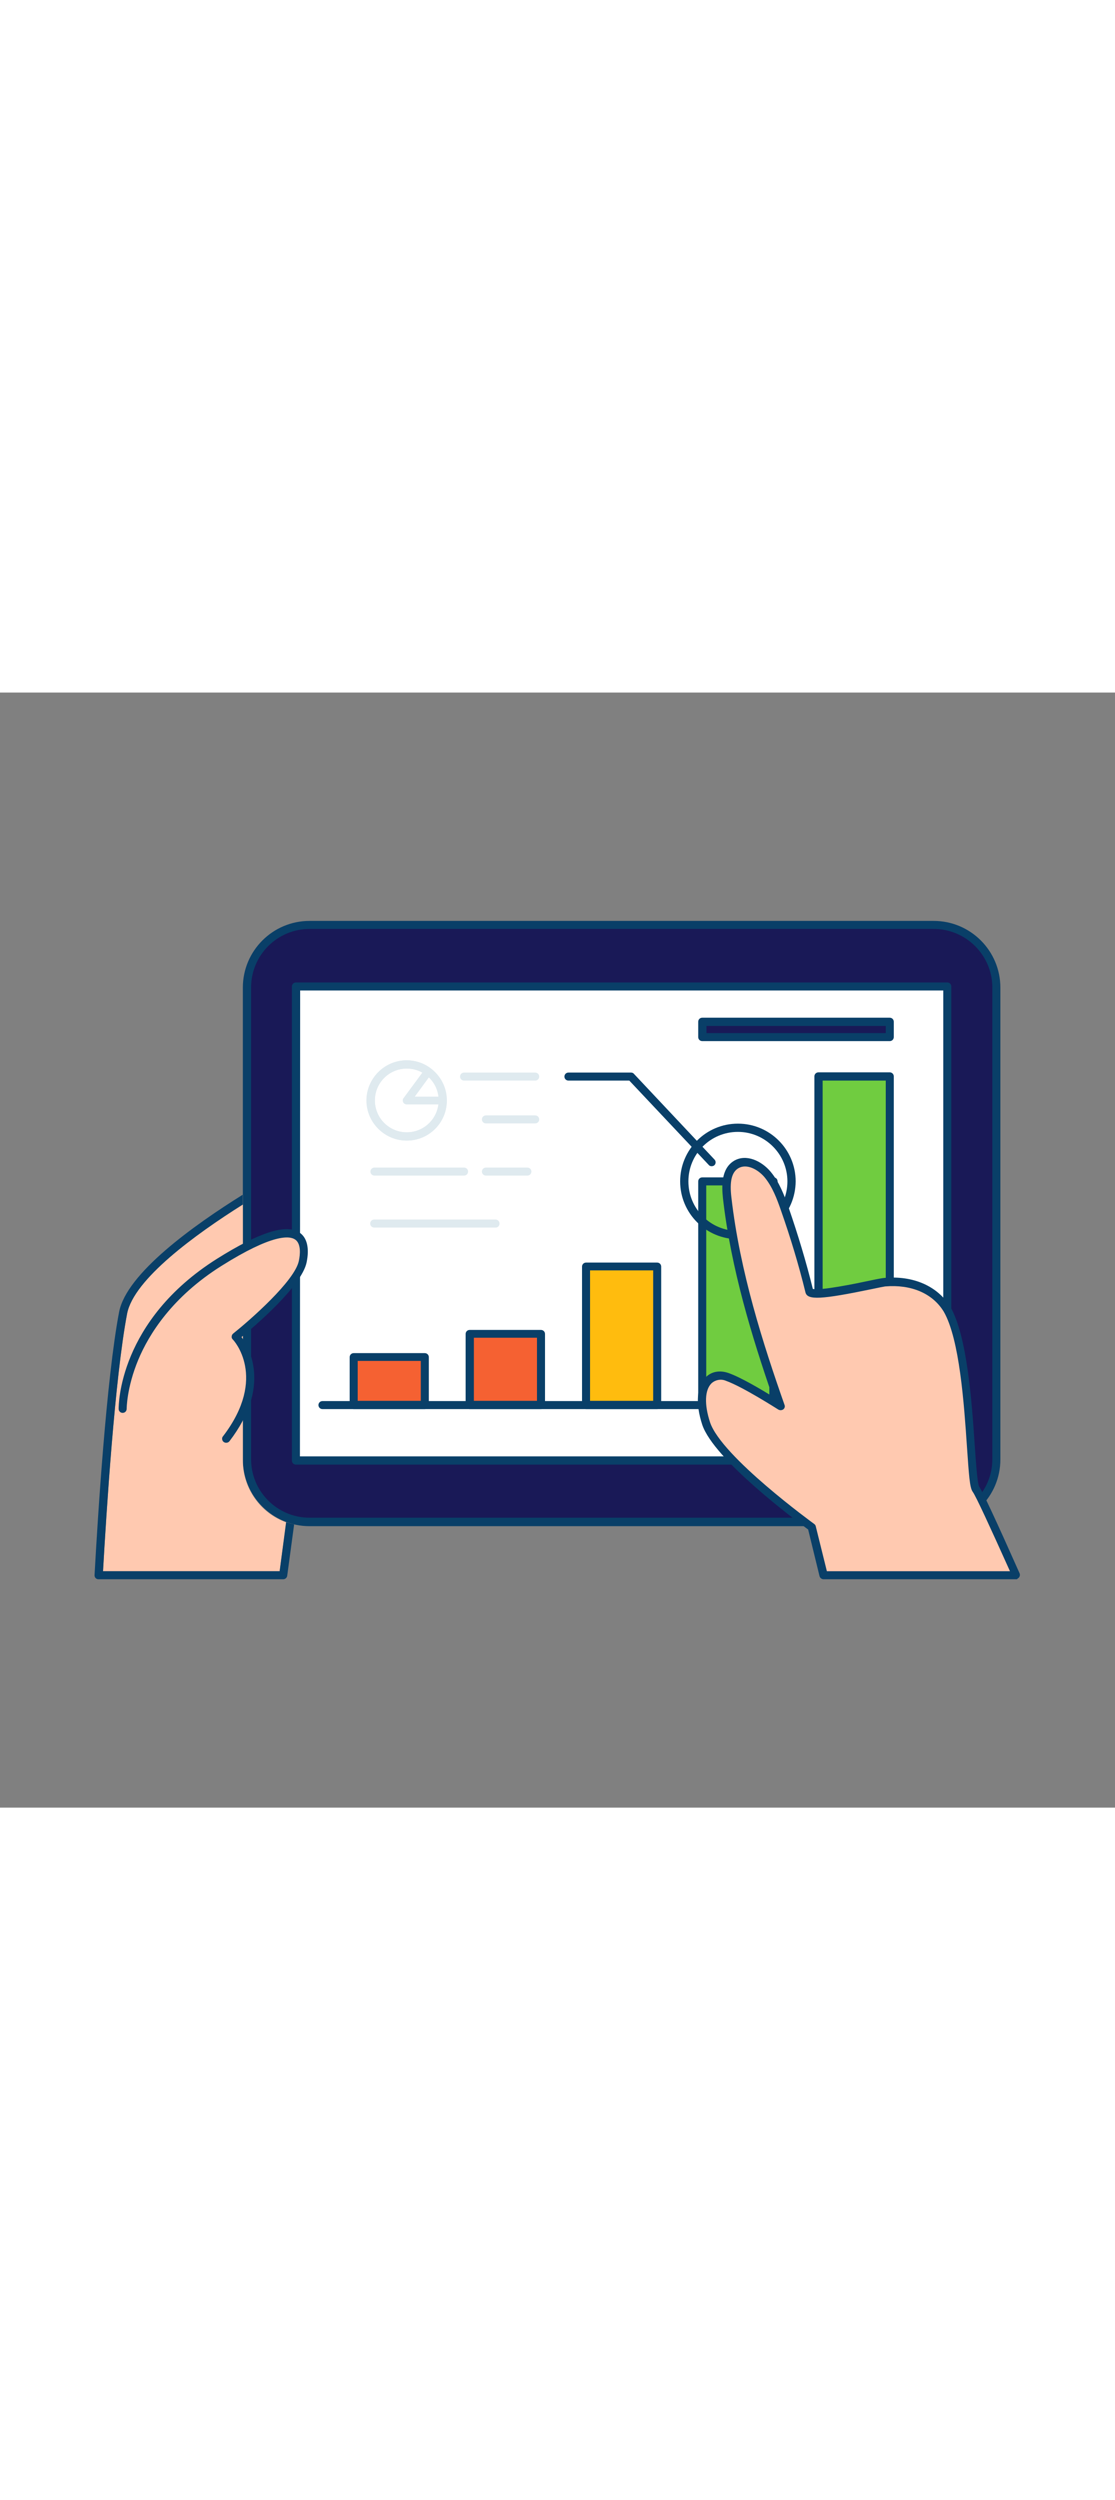 <svg version="1.1" id="Layer_1" xmlns="http://www.w3.org/2000/svg" xmlns:xlink="http://www.w3.org/1999/xlink" x="0px" y="0px" viewBox="0 0 500 500" style="width: 223px;" xml:space="preserve" data-imageid="personal-finance-79" imageName="Personal Finance" class="illustrations_image">
<rect x="0" y="0" width="500" height="500" fill="#808080" stroke="none"/>
<style type="text/css">
	.st0_personal-finance-79{fill:#68E1FD;}
	.st1_personal-finance-79{fill:#093F68;}
	.st2_personal-finance-79{fill:#FFFFFF;}
	.st3_personal-finance-79{fill:#F56132;}
	.st4_personal-finance-79{fill:#FFBC0E;}
	.st5_personal-finance-79{fill:#70CC40;}
	.st6_personal-finance-79{fill:#DFEAEF;}
	.st7_personal-finance-79{fill:#FFC9B0;}
</style>
<g id="graph_personal-finance-79">
	<path class="st0_personal-finance-79 targetColor" d="M138,104.2h281.6c15,0,27.2,12.2,27.2,27.2v213.2c0,15-12.2,27.2-27.2,27.2H138c-15,0-27.2-12.2-27.2-27.2&#xA;&#9;&#9;V131.5C110.7,116.4,122.9,104.2,138,104.2z" style="fill: rgb(25, 25, 87);"/>
	<path class="st1_personal-finance-79" d="M418.7,373.8H138.8c-16.5,0-29.9-13.4-29.9-29.9V132.3c0-16.5,13.4-29.9,29.9-29.9h279.9&#xA;&#9;&#9;c16.5,0,29.9,13.4,29.9,29.9v211.6C448.6,360.4,435.2,373.8,418.7,373.8z M138.8,106c-14.5,0-26.2,11.8-26.2,26.2v211.6&#xA;&#9;&#9;c0,14.5,11.8,26.2,26.2,26.2h279.9c14.5,0,26.3-11.7,26.3-26.2V132.3c0-14.5-11.8-26.3-26.3-26.3c0,0,0,0,0,0H138.8z"/>
	<rect x="132.7" y="131.8" class="st2_personal-finance-79" width="292" height="212.6"/>
	<path class="st1_personal-finance-79" d="M424.8,346.2H132.7c-1,0-1.8-0.8-1.8-1.8c0,0,0,0,0,0V131.8c0-1,0.8-1.8,1.8-1.8c0,0,0,0,0,0h292.1&#xA;&#9;&#9;c1,0,1.8,0.8,1.8,1.8c0,0,0,0,0,0v212.6C426.6,345.4,425.8,346.2,424.8,346.2C424.8,346.2,424.8,346.2,424.8,346.2z M134.5,342.5&#xA;&#9;&#9;H423V133.6H134.6L134.5,342.5z"/>
	<rect x="158.5" y="297.9" class="st3_personal-finance-79" width="31.9" height="21.5"/>
	<path class="st1_personal-finance-79" d="M190.5,321.3h-31.9c-1,0-1.8-0.8-1.8-1.8v-21.5c0-1,0.8-1.8,1.8-1.8h31.9c1,0,1.8,0.8,1.8,1.8v21.5&#xA;&#9;&#9;C192.3,320.5,191.5,321.3,190.5,321.3z M160.4,317.6h28.3v-17.9h-28.3V317.6z"/>
	<rect x="210.6" y="287.5" class="st3_personal-finance-79" width="31.9" height="32"/>
	<path class="st1_personal-finance-79" d="M242.6,321.3h-32c-1,0-1.8-0.8-1.8-1.8v-31.9c0-1,0.8-1.8,1.8-1.8h32c1,0,1.8,0.8,1.8,1.8v31.9&#xA;&#9;&#9;C244.4,320.5,243.6,321.3,242.6,321.3z M212.5,317.6h28.3v-28.3h-28.3L212.5,317.6z"/>
	<rect x="262.8" y="257.3" class="st4_personal-finance-79" width="32" height="62.2"/>
	<path class="st1_personal-finance-79" d="M294.7,321.3h-31.9c-1,0-1.8-0.8-1.8-1.8v-62.1c0-1,0.8-1.8,1.8-1.8c0,0,0,0,0,0h31.9c1,0,1.8,0.8,1.8,1.8&#xA;&#9;&#9;c0,0,0,0,0,0v62.1C296.6,320.5,295.7,321.3,294.7,321.3C294.7,321.3,294.7,321.3,294.7,321.3z M264.6,317.6h28.3v-58.5h-28.3V317.6&#xA;&#9;&#9;z"/>
	<rect x="314.9" y="219.2" class="st5_personal-finance-79" width="32" height="100.2"/>
	<path class="st1_personal-finance-79" d="M346.9,321.3h-32c-1,0-1.8-0.8-1.8-1.8V219.2c0-1,0.8-1.8,1.8-1.8h32c1,0,1.8,0.8,1.8,1.8v100.2&#xA;&#9;&#9;C348.7,320.5,347.9,321.3,346.9,321.3z M316.7,317.6H345v-96.6h-28.3V317.6z"/>
	<rect x="367" y="172.1" class="st5_personal-finance-79" width="32" height="147.4"/>
	<path class="st1_personal-finance-79" d="M399,321.3h-32c-1,0-1.8-0.8-1.8-1.8V172.1c0-1,0.8-1.8,1.8-1.8h32c1,0,1.8,0.8,1.8,1.8v147.3&#xA;&#9;&#9;C400.8,320.5,400,321.3,399,321.3z M368.9,317.6h28.3V174h-28.3L368.9,317.6z"/>
	<path class="st1_personal-finance-79" d="M414.2,321.3H144.6c-1,0-1.8-0.8-1.8-1.8c0-1,0.8-1.8,1.8-1.8h269.5c1,0,1.8,0.8,1.8,1.8&#xA;&#9;&#9;C416,320.5,415.2,321.3,414.2,321.3z"/>
	<path class="st1_personal-finance-79" d="M330.9,245.1c-14.3,0-25.9-11.6-25.9-25.9c0-14.3,11.6-25.9,25.9-25.9c14.3,0,25.9,11.6,25.9,25.9c0,0,0,0,0,0&#xA;&#9;&#9;C356.7,233.5,345.2,245.1,330.9,245.1z M330.9,197c-12.3,0-22.2,9.9-22.2,22.2c0,12.3,9.9,22.2,22.2,22.2s22.2-9.9,22.2-22.2&#xA;&#9;&#9;C353.1,207,343.1,197,330.9,197L330.9,197z"/>
	<path class="st1_personal-finance-79" d="M319.1,212.4c-0.5,0-1-0.2-1.3-0.6L282.2,174h-27.3c-1,0-1.8-0.8-1.8-1.8s0.8-1.8,1.8-1.8H283&#xA;&#9;&#9;c0.5,0,1,0.2,1.3,0.6l36.1,38.4c0.7,0.7,0.7,1.9-0.1,2.6C320.1,212.2,319.6,212.4,319.1,212.4z"/>
	<path class="st6_personal-finance-79" d="M240,174h-31.9c-1,0-1.8-0.8-1.8-1.8s0.8-1.8,1.8-1.8H240c1,0,1.8,0.8,1.8,1.8S241,174,240,174z"/>
	<path class="st6_personal-finance-79" d="M240,193.2h-22.1c-1,0-1.8-0.8-1.8-1.8s0.8-1.8,1.8-1.8H240c1,0,1.8,0.8,1.8,1.8S241,193.2,240,193.2z"/>
	<path class="st6_personal-finance-79" d="M208.1,216.6h-40.2c-1,0-1.8-0.8-1.8-1.8s0.8-1.8,1.8-1.8h40.2c1,0,1.8,0.8,1.8,1.8S209.1,216.6,208.1,216.6z"/>
	<path class="st6_personal-finance-79" d="M236.5,216.6h-18.6c-1,0-1.8-0.8-1.8-1.8s0.8-1.8,1.8-1.8h18.6c1,0,1.8,0.8,1.8,1.8S237.5,216.6,236.5,216.6z"/>
	<path class="st6_personal-finance-79" d="M222.3,239.9h-54.5c-1,0-1.8-0.8-1.8-1.8s0.8-1.8,1.8-1.8h54.4c1,0,1.8,0.8,1.8,1.8S223.3,239.9,222.3,239.9&#xA;&#9;&#9;L222.3,239.9z"/>
	<path class="st6_personal-finance-79" d="M182.4,200.9c-9.9,0-18-8.1-18-18s8.1-18,18-18s18,8.1,18,18S192.4,200.9,182.4,200.9z M182.4,168.6&#xA;&#9;&#9;c-7.9,0-14.3,6.4-14.3,14.3s6.4,14.3,14.3,14.3s14.3-6.4,14.3-14.3l0,0C196.7,175,190.3,168.6,182.4,168.6z"/>
	<path class="st6_personal-finance-79" d="M182.4,200.9c-9.9,0-18-8-18.1-17.9c0-9.9,8-18,17.9-18.1c3.9,0,7.7,1.2,10.8,3.6c0.8,0.6,1,1.7,0.4,2.6&#xA;&#9;&#9;l-7.4,10.1h12.5c1,0,1.8,0.8,1.8,1.8l0,0C200.4,192.8,192.4,200.9,182.4,200.9z M182.4,168.6c-7.9,0-14.3,6.4-14.3,14.3&#xA;&#9;&#9;c0,7.9,6.4,14.3,14.3,14.3c7.2,0,13.3-5.3,14.2-12.5h-14.2c-1,0-1.8-0.8-1.8-1.8c0-0.4,0.1-0.8,0.4-1.1l8.4-11.4&#xA;&#9;&#9;C187.3,169.2,184.9,168.6,182.4,168.6z"/>
	<rect x="314.9" y="147.6" class="st0_personal-finance-79 targetColor" width="84.1" height="6.9" style="fill: rgb(25, 25, 87);"/>
	<path class="st1_personal-finance-79" d="M399,156.3h-84.1c-1,0-1.8-0.8-1.8-1.8v-6.9c0-1,0.8-1.8,1.8-1.8H399c1,0,1.8,0.8,1.8,1.8v6.9&#xA;&#9;&#9;C400.8,155.5,400,156.3,399,156.3z M316.8,152.7h80.4v-3.2h-80.4L316.8,152.7z"/>
</g>
<g id="hand-2_personal-finance-79">
	<path class="st7_personal-finance-79" d="M364.1,374.3l5.2,21.5h86.4c-6.3-14.2-16-35.6-18-38.5c-3-4.4-1.8-61.3-12.9-80.7c-6-9.8-17.1-13.2-28-12.2&#xA;&#9;&#9;c-3.3,0.3-32.9,7.6-33.8,4c-3.1-12.4-6.7-24.6-10.9-36.6c-1.9-5.5-4-11.1-7.7-15.6c-3.4-4.2-9.5-7.3-14.1-4.5s-4.6,9.6-4,15&#xA;&#9;&#9;c3.7,31.8,13.3,63.2,23.8,93.3c0,0-15.9-10.3-23.8-13.1s-14.7,4.8-9.4,20.9S364.1,374.3,364.1,374.3z"/>
	<path class="st1_personal-finance-79" d="M455.7,397.6h-86.4c-0.8,0-1.6-0.6-1.8-1.4l-5.1-20.9c-5.2-3.8-42.3-31.4-47.5-47c-3.1-9.5-2.5-17.2,1.6-21.3&#xA;&#9;&#9;c2.6-2.6,6.3-3.2,10.1-1.9c5.5,1.9,14.4,7.2,19.8,10.5c-9.1-26.4-18.6-57.2-22.2-88.8c-0.6-5.6-0.8-13.3,4.9-16.8&#xA;&#9;&#9;c5.5-3.3,12.4,0,16.5,4.9c3.9,4.7,6,10.3,8.1,16.2c4.1,11.9,7.8,24.1,10.8,36.3c3.3,0.9,19.4-2.4,25.5-3.7c3.6-0.8,5.6-1.1,6.4-1.2&#xA;&#9;&#9;c13.1-1.2,24,3.6,29.8,13c7.5,13.1,9.6,42.5,10.9,62c0.6,8.5,1.2,17.2,2,18.6c1.6,2.3,7.7,15.4,18.1,38.8c0.4,0.9,0,2-0.9,2.4&#xA;&#9;&#9;C456.2,397.6,456,397.6,455.7,397.6L455.7,397.6z M370.8,394h82.1c-9.3-20.7-15.3-33.7-16.7-35.6s-1.7-7.6-2.6-20.4&#xA;&#9;&#9;c-1.3-19.1-3.3-48.1-10.4-60.4c-5-8.2-14.6-12.3-26.3-11.3c-0.7,0.1-3.2,0.6-6,1.2c-22.7,4.7-28.8,5-29.7,1.5&#xA;&#9;&#9;c-3-12.3-6.7-24.5-10.9-36.5c-1.9-5.5-3.9-10.8-7.4-15.1c-3-3.6-8.1-6.3-11.8-4.1c-3,1.8-4,6-3.1,13.2&#xA;&#9;&#9;c3.8,33.2,14.2,65.6,23.8,92.9c0.4,0.9-0.1,2-1.1,2.3c-0.6,0.2-1.2,0.1-1.7-0.2c-0.2-0.1-15.9-10.2-23.5-12.9&#xA;&#9;&#9;c-2.1-0.9-4.6-0.5-6.4,1.1c-3.1,3-3.3,9.6-0.7,17.5c5.1,15.4,46.3,45.3,46.7,45.6c0.4,0.3,0.6,0.6,0.7,1L370.8,394z"/>
</g>
<g id="hand-1_personal-finance-79">
	<path class="st7_personal-finance-79" d="M57,278.5c-5.5,28.9-9.3,89-10.8,115.5h79.2l3-21.9c-11.7-4.2-19.5-15.3-19.5-27.8V229.6&#xA;&#9;&#9;C87.7,242.9,60,263,57,278.5z"/>
	<path class="st1_personal-finance-79" d="M125.4,394H46.2c1.5-26.5,5.3-86.6,10.8-115.5c3-15.5,30.7-35.6,51.8-48.9v-4.4&#xA;&#9;&#9;c-21.8,13.6-52.1,35.2-55.4,52.6c-5.7,29.9-9.6,92.4-11,117.9c-0.1,1,0.7,1.9,1.7,1.9c0,0,0.1,0,0.1,0H127c0.9,0,1.7-0.7,1.8-1.6&#xA;&#9;&#9;l3.1-23c-1.2-0.3-2.4-0.6-3.6-1L125.4,394z"/>
	<path class="st7_personal-finance-79" d="M54.9,321.2c0,0-0.5-38.2,43.3-65.7c37.5-23.6,39.4-9.8,37.4-0.3c-2.4,11.7-30,33.6-30,33.6&#xA;&#9;&#9;s17.3,17.8-4.3,45.8"/>
	<path class="st1_personal-finance-79" d="M101.4,336.4c-1,0-1.8-0.8-1.8-1.8c0-0.4,0.1-0.8,0.4-1.1c20.3-26.5,4.6-43.3,4.4-43.4&#xA;&#9;&#9;c-0.4-0.4-0.6-0.9-0.5-1.4c0-0.5,0.3-1,0.7-1.3c7.5-6,27.5-23.5,29.4-32.5c0.6-2.8,1.1-7.7-1.6-9.6c-2.5-1.8-10.2-2.6-33.1,11.8&#xA;&#9;&#9;c-22.1,13.9-32.5,30.6-37.3,42.1c-5.2,12.5-5.2,21.9-5.2,22c0,1-0.8,1.8-1.8,1.8l0,0c-1,0-1.8-0.8-1.8-1.8c0-1.6,0-39.5,44.1-67.3&#xA;&#9;&#9;c19.1-12,31.2-15.8,37.1-11.7c3.3,2.3,4.4,6.9,3.1,13.3c-2.2,10.7-23.4,28.7-29.2,33.5c3.7,5.1,13.2,22.4-5.4,46.7&#xA;&#9;&#9;C102.5,336.2,102,336.4,101.4,336.4z"/>
</g>
</svg>